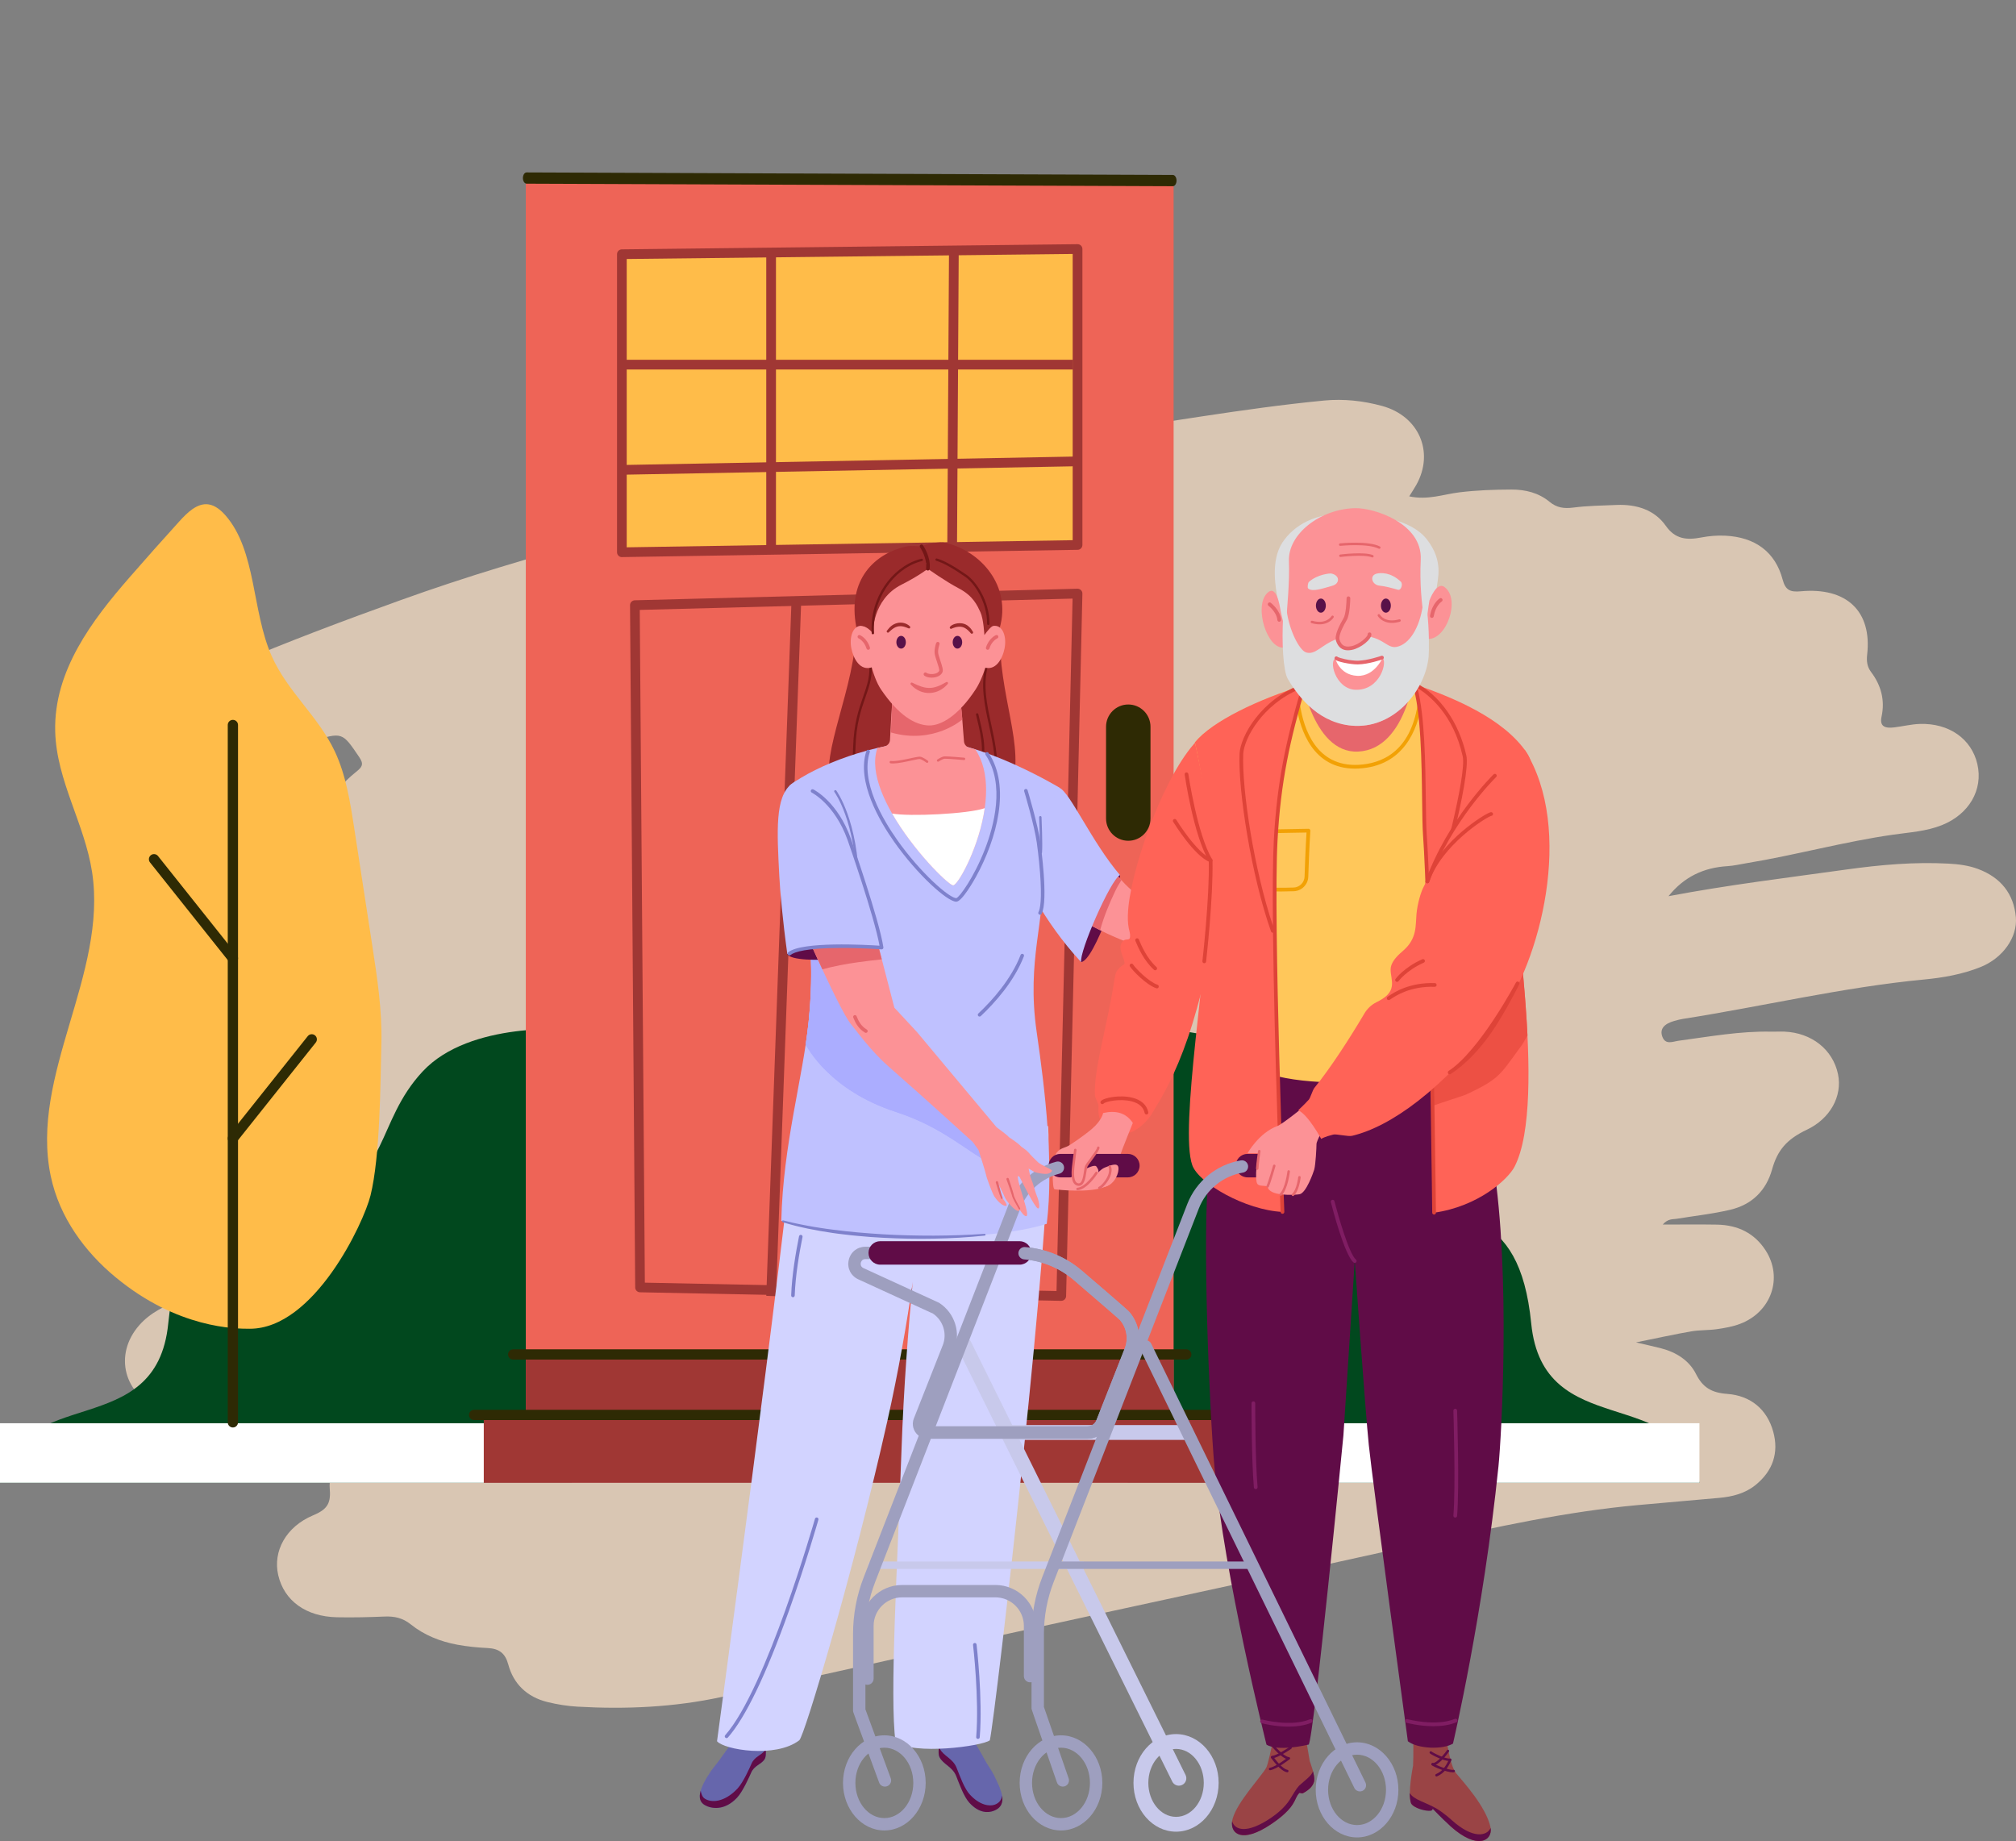 <svg width="242" height="221" viewBox="0 0 242 221" fill="none" xmlns="http://www.w3.org/2000/svg">
<rect x="0" y="0" width="242" height="221" fill="#808080" stroke="none"/>
<path d="M48.132 72.026C41.322 74.478 34.545 77.008 27.902 79.851C26.797 80.326 25.686 80.808 24.823 81.653C23.146 83.294 22.719 86.008 23.803 88.07C24.923 90.196 27.437 91.415 30.139 90.997C32.629 90.612 34.987 89.736 37.377 89.002C41.128 87.853 41.075 87.869 43.123 90.885C43.709 91.753 43.471 92.073 42.748 92.654C39.357 95.388 38.903 97.531 40.809 101.305C41.072 101.821 41.534 102.326 41.122 102.898C40.147 104.243 39.769 105.931 38.381 107.047C35.717 109.186 34.212 112.091 32.968 115.059C32.358 116.515 31.515 117.333 30.042 117.877C27.944 118.65 25.843 119.464 23.868 120.477C19.59 122.675 19.065 127.761 22.719 130.802C23.367 131.34 24.142 131.745 24.611 132.47C26.161 134.875 28.545 135.866 31.403 135.899C32.721 135.913 33.681 136.239 34.486 137.316C35.888 139.194 37.933 139.978 40.353 139.936C41.508 139.916 42.663 139.933 44.231 139.933C41.416 142.274 39.87 144.612 40.966 147.831C41.275 148.738 40.812 149.223 39.934 149.483C39.522 149.606 39.118 149.756 38.711 149.901C33.036 151.941 27.351 153.958 21.691 156.033C19.828 156.717 18.042 157.571 16.716 159.08C13.599 162.628 14.869 167.5 19.389 169.224C21.201 169.916 23.073 170.1 25.006 169.729C29.85 168.802 34.695 167.885 39.545 166.995C41.749 166.59 41.738 166.629 42.554 168.498C42.849 169.176 43.226 169.829 43.633 170.454C44.549 171.863 44.611 171.913 43.084 172.892C40.833 174.335 39.374 176.296 39.59 178.84C39.737 180.598 39.13 181.253 37.562 181.912C34.324 183.273 32.738 186.217 33.398 189.079C34.108 192.156 36.722 194.062 40.456 194.137C42.362 194.176 44.275 194.131 46.179 194.05C47.363 194 48.362 194.232 49.296 194.982C50.914 196.282 52.838 197.052 54.91 197.434C56.097 197.652 57.315 197.772 58.523 197.831C59.928 197.898 60.65 198.456 61.016 199.814C61.635 202.116 63.238 203.703 65.719 204.314C66.886 204.602 68.1 204.797 69.305 204.867C75.131 205.201 80.933 204.939 86.632 203.703C98.125 201.209 109.594 198.612 121.081 196.098C137.807 192.438 154.553 188.861 171.268 185.154C179.628 183.298 187.982 181.46 196.551 180.676C199.828 180.377 203.105 180.098 206.382 179.805C207.964 179.663 209.47 179.275 210.705 178.285C212.833 176.578 213.552 174.365 212.856 171.852C212.125 169.207 210.177 167.533 207.331 167.324C205.427 167.184 204.387 166.531 203.591 164.941C202.781 163.326 201.249 162.333 199.401 161.853C198.564 161.635 197.715 161.454 196.386 161.141C198.941 160.625 200.966 160.173 203.011 159.819C204.027 159.643 205.088 159.699 206.114 159.551C207.051 159.415 208.009 159.247 208.881 158.915C212.635 157.49 214.053 153.391 211.954 150.113C210.628 148.043 208.627 147.05 206.105 147.005C204.033 146.969 201.959 146.997 199.59 146.997C200.238 146.26 200.795 146.383 201.287 146.302C203.42 145.951 205.586 145.719 207.682 145.225C210.337 144.601 212.016 142.888 212.718 140.385C213.363 138.075 214.465 136.764 216.89 135.614C219.675 134.298 221.187 131.597 220.633 128.938C220.014 125.987 217.468 123.967 214.182 123.836C213.664 123.816 213.142 123.853 212.62 123.841C208.869 123.76 205.2 124.436 201.514 124.929C200.798 125.024 199.914 125.479 199.537 124.422C199.221 123.537 199.737 122.901 200.998 122.547C201.331 122.452 201.667 122.366 202.009 122.31C211.669 120.795 221.187 118.513 230.958 117.581C233.278 117.361 235.606 116.951 237.777 116.072C240.418 115.003 242.198 112.515 241.982 110.093C241.732 107.312 240.194 105.336 237.43 104.307C236.298 103.886 235.093 103.732 233.867 103.668C229.777 103.453 225.731 103.808 221.688 104.371C214.583 105.362 207.461 106.221 200.285 107.579C202.15 105.258 204.493 104.145 207.378 103.972C208.153 103.925 208.916 103.738 209.685 103.612C215.579 102.641 221.337 101.037 227.26 100.192C229.229 99.91 231.23 99.799 233.101 99.051C236.354 97.754 238.078 94.813 237.362 91.722C236.663 88.701 233.973 86.79 230.454 86.901C229.423 86.935 228.404 87.194 227.375 87.317C226.373 87.437 225.592 87.278 225.86 86.034C226.285 84.067 225.822 82.284 224.602 80.666C224.119 80.024 224.045 79.355 224.134 78.573C224.723 73.384 221.673 70.466 216.154 70.98C214.884 71.097 214.324 70.84 213.988 69.576C213.11 66.256 210.687 64.471 207.08 64.303C206.137 64.259 205.165 64.337 204.24 64.516C202.495 64.85 201.107 64.744 199.964 63.121C198.617 61.207 196.463 60.515 194.055 60.615C192.323 60.688 190.578 60.707 188.866 60.928C187.746 61.073 186.874 60.956 186.002 60.233C184.711 59.167 183.126 58.757 181.42 58.766C179.339 58.774 177.276 58.844 175.196 59.098C173.289 59.329 171.386 60.066 169.164 59.583C169.523 59 169.797 58.596 170.03 58.174C172.193 54.274 170.34 49.936 165.896 48.728C163.641 48.114 161.313 47.855 158.944 48.081C149.022 49.038 139.239 50.882 129.37 52.19C118.107 53.683 107.074 56.274 96.044 58.816C79.867 62.543 63.724 66.415 48.123 72.031L48.132 72.026Z" fill="#FFE4CA" fill-opacity="0.7"/>
<g clip-path="url(#clip0_789_12752)">
<path d="M135.363 123.599C135.363 123.599 147.579 122.5 153.273 128.622C158.971 134.744 157.191 141.51 165.903 143.746C174.618 145.981 182.38 144.504 183.807 158.866C185.231 173.228 201.581 165.942 204.004 177.997H135.363V123.599Z" fill="#01481E"/>
<path d="M68.641 123.599C68.641 123.599 56.425 122.5 50.731 128.622C45.033 134.744 46.813 141.51 38.101 143.746C29.386 145.981 21.624 144.504 20.197 158.866C18.773 173.228 2.423 165.942 0 177.997H68.641V123.599Z" fill="#01481E"/>
<path d="M140.88 21.812H63.119V169.85H140.88V21.812Z" fill="#EE6457"/>
<path d="M140.88 162.591H63.119V170.742H140.88V162.591Z" fill="#A03734"/>
<path d="M204 170.844H0V177.997H204V170.844Z" fill="white"/>
<path d="M145.929 169.85H58.072V178H145.929V169.85Z" fill="#A03734"/>
<path d="M140.782 22.354L63.217 22.05C62.968 22.05 62.77 21.747 62.77 21.372C62.77 20.997 62.971 20.698 63.219 20.698L140.784 21.001C141.032 21.001 141.231 21.304 141.231 21.679C141.231 22.05 141.03 22.354 140.782 22.354Z" fill="#2E2A04"/>
<path d="M142.399 163.205H61.602C61.262 163.205 60.986 162.929 60.986 162.588C60.986 162.248 61.262 161.972 61.602 161.972H142.399C142.74 161.972 143.015 162.248 143.015 162.588C143.015 162.929 142.74 163.205 142.399 163.205Z" fill="#2E2A04"/>
<path d="M147.082 170.466H56.917C56.576 170.466 56.301 170.19 56.301 169.85C56.301 169.509 56.576 169.234 56.917 169.234H147.082C147.422 169.234 147.698 169.509 147.698 169.85C147.698 170.19 147.422 170.466 147.082 170.466Z" fill="#2E2A04"/>
<path d="M135.437 84.567C133.964 84.567 132.77 85.763 132.77 87.237V98.257C132.77 99.731 133.964 100.926 135.437 100.926C136.91 100.926 138.105 99.731 138.105 98.257V87.237C138.105 85.763 136.91 84.567 135.437 84.567Z" fill="#2E2A04"/>
<path d="M129.349 29.894L74.65 30.514V66.291L129.349 65.418V29.894Z" fill="#FFBC49"/>
<path d="M74.65 66.877C74.499 66.877 74.35 66.818 74.242 66.709C74.13 66.601 74.068 66.449 74.068 66.294V30.514C74.068 30.195 74.325 29.934 74.644 29.931L129.342 29.312C129.503 29.303 129.649 29.371 129.76 29.479C129.872 29.588 129.933 29.739 129.933 29.894V65.418C129.933 65.737 129.677 65.997 129.361 66L74.663 66.874H74.653L74.65 66.877ZM75.232 31.093V65.7L128.764 64.845V30.483L75.232 31.09V31.093Z" fill="#A03734"/>
<path d="M128.804 43.188H74.65V44.355H128.804V43.188Z" fill="#A03734"/>
<path d="M129.31 54.799L74.643 55.82L74.664 56.987L129.332 55.966L129.31 54.799Z" fill="#A03734"/>
<path d="M93.147 30.309H91.981V65.588H93.147V30.309Z" fill="#A03734"/>
<path d="M113.918 30.064L113.713 65.658L114.88 65.665L115.085 30.07L113.918 30.064Z" fill="#A03734"/>
<path d="M127.396 156.154L76.82 155.126C76.505 155.119 76.251 154.862 76.248 154.547L75.629 72.649C75.629 72.33 75.88 72.07 76.195 72.06L129.334 70.67C129.498 70.667 129.646 70.729 129.761 70.84C129.875 70.952 129.937 71.106 129.931 71.267L127.975 155.581C127.969 155.9 127.709 156.151 127.393 156.151L127.396 156.154ZM77.408 153.971L126.824 154.974L128.752 71.856L76.796 73.215L77.408 153.971Z" fill="#A03734"/>
<path d="M95.011 72.121L91.982 155.552L93.148 155.595L96.177 72.163L95.011 72.121Z" fill="#A03734"/>
<path d="M110.731 71.757L109.564 71.766L110.234 155.241L111.401 155.232L110.731 71.757Z" fill="#A03734"/>
<path d="M13.869 153.317C10.251 150.323 7.134 146.189 6.085 141.151C3.56 129.025 12.943 116.957 11.052 104.676C10.158 98.867 6.788 93.724 6.627 87.825C6.426 80.535 11.08 74.438 15.531 69.329C17.502 67.066 19.495 64.823 21.507 62.606C22.491 61.523 23.667 60.364 25.013 60.544C25.815 60.653 26.514 61.231 27.09 61.894C30.791 66.164 30.216 73.339 32.608 78.74C34.508 83.034 38.179 85.945 40.181 90.175C41.527 93.021 42.041 96.288 42.533 99.49C43.248 104.147 43.966 108.804 44.681 113.461C45.278 117.341 45.876 121.252 45.783 125.191C45.668 130.071 45.637 138.816 44.477 143.504C43.666 146.787 37.721 159.504 29.987 159.504C28.303 159.504 21.343 159.504 13.872 153.317H13.869Z" fill="#FFBC49"/>
<path d="M27.956 171.355C27.615 171.355 27.34 171.079 27.34 170.739V87.029C27.34 86.688 27.615 86.413 27.956 86.413C28.296 86.413 28.572 86.688 28.572 87.029V170.739C28.572 171.079 28.296 171.355 27.956 171.355Z" fill="#2E2A04"/>
<path d="M27.956 137.271C27.823 137.271 27.687 137.227 27.572 137.138C27.306 136.927 27.263 136.54 27.473 136.274L36.943 124.38C37.154 124.114 37.541 124.07 37.807 124.281C38.073 124.491 38.116 124.878 37.906 125.145L28.436 137.039C28.315 137.19 28.135 137.271 27.956 137.271Z" fill="#2E2A04"/>
<path d="M27.956 115.651C27.777 115.651 27.597 115.57 27.477 115.418L18.006 103.524C17.796 103.258 17.839 102.871 18.105 102.661C18.371 102.447 18.758 102.493 18.969 102.76L28.439 114.654C28.649 114.92 28.606 115.307 28.34 115.517C28.225 115.607 28.092 115.651 27.956 115.651Z" fill="#2E2A04"/>
</g>
<g clip-path="url(#clip1_789_12752)">
<path d="M118.423 211.62C116.683 208.44 116.307 208.277 116.434 207.321C116.496 206.847 116.573 206.297 116.662 205.683H113.176C113.211 206.991 113.237 207.757 113.237 207.757C113.237 207.757 112.359 210.095 112.78 210.935C113.201 211.775 114.337 212.087 114.775 213.182C115.184 214.203 115.697 215.669 116.361 216.399C117.538 217.695 118.646 217.617 119.282 217.374C121.24 216.627 119.983 214.534 119.304 213.062C119.183 212.799 118.415 211.605 118.423 211.619V211.62Z" fill="#6666AC"/>
<path d="M119.424 216.628C118.788 216.871 117.585 216.699 116.408 215.405C115.743 214.674 115.231 213.209 114.822 212.187C114.384 211.092 113.249 210.781 112.827 209.94C112.779 209.846 112.749 209.731 112.733 209.604C112.646 210.122 112.627 210.628 112.78 210.935C113.201 211.775 114.337 212.087 114.776 213.182C115.184 214.203 115.697 215.669 116.361 216.4C117.539 217.695 118.646 217.617 119.283 217.374C120.251 217.005 120.432 216.306 120.287 215.516C120.262 216.024 119.955 216.426 119.425 216.628H119.424Z" fill="#600C47"/>
<path d="M91.488 207.825C91.565 207.286 91.744 206.558 91.998 205.683H88.87C88.753 206.261 88.641 206.76 88.533 207.17C88.422 207.59 88.485 208.035 88.303 208.429C88.047 208.979 87.39 209.822 86.792 210.676C86.789 210.675 86.786 210.673 86.783 210.672C86.53 211.109 85.497 212.371 85.349 212.589C83.868 214.781 83.583 216.095 84.609 216.686C85.31 217.09 86.93 217.446 88.478 215.792C89.179 215.045 89.969 213.244 90.168 212.791C90.549 211.924 91.329 211.832 91.763 211.213C92.079 210.763 91.908 209.681 91.713 208.861C91.692 208.604 91.619 208.217 91.487 207.825H91.488Z" fill="#6666AC"/>
<path d="M86.613 212.168C86.59 212.22 86.568 212.272 86.547 212.323C86.569 212.272 86.591 212.22 86.613 212.168Z" fill="#600C47"/>
<path d="M91.81 210.123C91.375 210.743 90.596 210.835 90.215 211.701C90.016 212.155 89.226 213.955 88.525 214.703C86.977 216.357 85.363 216.451 84.562 215.883C84.299 215.696 84.17 215.296 84.11 214.948C83.867 215.78 84.024 216.352 84.608 216.687C85.309 217.091 86.928 217.447 88.476 215.793C89.177 215.046 89.967 213.245 90.167 212.792C90.547 211.925 91.327 211.833 91.761 211.214C91.949 210.946 91.964 210.454 91.906 209.927C91.881 210.002 91.849 210.068 91.809 210.124L91.81 210.123Z" fill="#600C47"/>
<path d="M95.362 135.179C95.326 135.418 95.3 135.641 95.284 135.843C94.275 148.505 86.072 209.019 86.072 209.019C86.928 210.043 93.097 211.085 95.945 208.906C96.562 208.434 102.457 188.686 106.503 170.645C107.841 164.682 108.886 158.711 109.564 153.883C109.048 159.292 108.479 166.504 108.211 174.2C107.727 188.139 106.773 203.71 107.499 209.096C109.682 210.707 117.895 209.622 118.818 208.907C119.486 206.039 126.551 144.839 125.815 135.18H95.362V135.179Z" fill="#D2D3FF"/>
<path d="M87.055 208.291C91.995 202.706 97.772 182.516 97.829 182.313C97.861 182.2 97.98 182.134 98.093 182.166C98.206 182.198 98.272 182.316 98.24 182.43C98.226 182.481 96.767 187.597 94.712 193.341C91.948 201.07 89.48 206.195 87.375 208.573C87.187 208.785 86.868 208.503 87.055 208.291Z" fill="#7E81CC"/>
<path d="M95.187 155.719C95.187 155.719 95.182 155.719 95.179 155.719C95.061 155.715 94.969 155.616 94.973 155.499C95.056 153.069 95.533 150.298 95.917 148.403C95.941 148.287 96.053 148.212 96.168 148.236C96.284 148.259 96.359 148.373 96.335 148.487C95.953 150.368 95.481 153.113 95.398 155.514C95.395 155.629 95.3 155.72 95.185 155.72L95.187 155.719Z" fill="#7E81CC"/>
<path d="M117.183 208.509C117.557 203.94 116.813 197.528 116.805 197.464C116.772 197.185 117.195 197.132 117.228 197.414C117.236 197.479 117.986 203.932 117.608 208.544C117.585 208.824 117.16 208.79 117.182 208.509H117.183Z" fill="#7E81CC"/>
<path d="M120.005 75.383C121.429 70.36 117.774 66.143 113.473 65.153C112.837 65.006 111.415 65.243 110.617 65.575C109.961 65.575 109.309 65.472 108.672 65.622C105.044 66.478 101.699 69.508 102.784 75.237C102.731 82.514 98.388 90.403 99.742 94.526C101.095 98.648 119.919 99.158 121.381 94.739C123.137 89.432 119.831 83.793 120.005 75.383Z" fill="#9A2A2B"/>
<path d="M101.614 93.11C101.555 93.059 101.548 92.969 101.598 92.91C102.339 92.044 102.377 90.808 102.413 89.615C102.58 84.147 104.756 82.706 104.299 79.383C104.288 79.305 104.342 79.234 104.42 79.223C104.497 79.212 104.57 79.267 104.581 79.344C105.056 82.792 102.865 84.151 102.698 89.623C102.66 90.866 102.62 92.152 101.815 93.094C101.764 93.154 101.674 93.161 101.614 93.11Z" fill="#731717"/>
<path d="M119.124 94.144C120.403 89.565 117.007 84.522 118.322 79.854C118.373 79.673 118.647 79.75 118.596 79.931C117.307 84.507 120.703 89.55 119.398 94.22C119.347 94.401 119.073 94.325 119.124 94.143V94.144Z" fill="#731717"/>
<path d="M117.502 92.103C118.323 90.05 117.58 87.621 117.162 85.791C117.121 85.608 117.399 85.545 117.44 85.729C117.861 87.581 118.627 90.055 117.765 92.21C117.695 92.384 117.431 92.28 117.501 92.104L117.502 92.103Z" fill="#731717"/>
<path d="M134.444 105.044C134.195 104.877 132.771 104.712 131.489 108.502C130.208 112.292 129.508 115.527 129.781 115.491C131.435 115.276 134.693 105.209 134.444 105.044Z" fill="#600C47"/>
<path d="M127.16 94.565C128.893 95.307 132.591 105.897 137.859 108.172C141.075 109.56 149.857 108.029 149.857 108.029L151.352 110.09C151.352 110.09 142.24 115.35 137.898 113.999C127.908 110.892 122.768 105.044 122.768 105.044C122.768 105.044 124.62 97.991 127.16 94.565Z" fill="#FC9296"/>
<path d="M132.117 111.459C132.545 109.939 133.169 108.459 133.839 107.032C134.065 106.549 134.327 106.092 134.611 105.651C131.058 101.709 128.511 95.144 127.16 94.565C124.621 97.992 122.768 105.044 122.768 105.044C122.768 105.044 125.911 108.62 132.06 111.665C132.079 111.597 132.097 111.528 132.116 111.459H132.117Z" fill="#E6666C"/>
<path d="M129.782 115.492C129.509 114.319 133.306 105.613 134.445 105.045C131.044 101.076 128.473 95.128 127.16 94.566C124.621 97.993 122.768 105.045 122.768 105.045C122.768 105.045 125.085 110.447 129.782 115.492Z" fill="#BFC1FF"/>
<path d="M118.117 76.694C118.12 76.686 118.123 76.677 118.126 76.671C118.126 76.663 118.126 76.655 118.126 76.648C118.121 76.665 118.118 76.681 118.118 76.694H118.117Z" fill="#600C47"/>
<path d="M125.033 104.997C125.602 110.253 123.17 115.118 124.442 123.879C125.471 130.957 126.507 139.871 125.653 146.906C118.82 149.109 102.376 149.109 93.785 146.549C94.008 137.311 96.382 129.424 97.072 122.61C97.984 113.599 96.628 108.93 96.026 105.132C95.298 101.773 94.025 97.688 94.789 94.285C98.064 91.81 104.893 89.194 111.208 88.96C117.523 88.726 127.205 94.565 127.205 94.565C127.205 94.565 125.321 97.81 124.715 100.775C124.447 102.084 124.918 104.31 125.033 104.997Z" fill="#BFC1FF"/>
<path d="M94.026 146.5L94.764 146.678C95.009 146.738 95.253 146.804 95.501 146.85C95.997 146.951 96.49 147.063 96.989 147.146C97.487 147.236 97.984 147.329 98.485 147.399L99.236 147.512C99.486 147.549 99.737 147.577 99.989 147.61C101.995 147.881 104.015 148.042 106.037 148.167C108.059 148.288 110.086 148.328 112.113 148.328C114.141 148.32 116.167 148.25 118.19 148.11C118.249 148.106 118.3 148.15 118.304 148.208C118.308 148.266 118.266 148.316 118.209 148.322C116.186 148.538 114.152 148.651 112.117 148.69C110.082 148.735 108.047 148.686 106.014 148.584C104.998 148.533 103.982 148.46 102.969 148.359C102.461 148.316 101.956 148.257 101.45 148.197C101.197 148.168 100.944 148.142 100.691 148.108L99.935 148.003C97.92 147.706 95.912 147.321 93.962 146.72C93.901 146.701 93.867 146.637 93.886 146.577C93.904 146.519 93.964 146.485 94.023 146.499H94.026V146.5Z" fill="#7E81CC"/>
<path d="M97.072 122.61C96.98 123.521 96.855 124.452 96.713 125.402C96.979 125.806 99.587 130.881 107.526 133.473C113.377 135.384 115.86 138.161 119.948 140.277C118.217 138.183 116.62 135.975 114.982 133.81C109.998 127.573 105.364 123.455 102.526 113.744C101.677 110.842 101.008 107.184 100.474 104.679C98.821 104.777 97.393 104.701 95.91 104.609C97.458 111.44 97.662 116.784 97.072 122.61Z" fill="#ABADFF"/>
<path d="M97.072 122.61C96.98 123.521 96.855 124.452 96.713 125.402C96.979 125.806 99.587 130.881 107.526 133.473C113.377 135.384 115.86 138.161 119.948 140.277C118.217 138.183 116.62 135.975 114.982 133.81C109.998 127.573 105.364 123.455 102.526 113.744C101.677 110.842 101.008 107.184 100.474 104.679C98.821 104.777 97.393 104.701 95.91 104.609C97.458 111.44 97.662 116.784 97.072 122.61Z" fill="#ABADFF"/>
<path d="M117.587 122.03C117.53 122.03 117.473 122.007 117.431 121.963C117.35 121.878 117.354 121.743 117.44 121.662C119.128 120.07 121.379 117.558 122.512 114.632C122.555 114.522 122.678 114.468 122.789 114.511C122.898 114.553 122.953 114.677 122.91 114.786C121.748 117.786 119.452 120.35 117.732 121.971C117.691 122.01 117.639 122.029 117.586 122.029L117.587 122.03Z" fill="#7E81CC"/>
<path d="M114.415 106.276C115.281 106.308 120.842 95.543 117.077 89.95C116.899 89.894 116.617 89.82 116.347 89.749C116.002 89.659 115.751 89.363 115.718 89.008C115.585 87.578 115.415 84.266 115.226 84.219C113.749 83.855 108.52 83.627 107.182 83.864C107.081 83.882 106.906 87.342 106.835 88.817C106.817 89.202 106.54 89.525 106.162 89.603C105.881 89.662 105.567 89.729 105.351 89.78C105.328 89.809 105.308 89.841 105.295 89.881C103.35 95.804 113.531 106.242 114.415 106.275V106.276Z" fill="#FC9296"/>
<path d="M107.088 97.657C109.605 102.047 113.641 106.038 114.363 106.265C114.382 106.27 114.401 106.275 114.415 106.275C114.431 106.275 114.449 106.271 114.469 106.264C114.477 106.261 114.484 106.257 114.492 106.254C114.501 106.25 114.511 106.244 114.521 106.239C115.246 105.809 117.569 101.488 118.207 97.013C116.228 97.71 109.083 98.045 107.088 97.656V97.657Z" fill="white"/>
<path d="M115.515 86.368C115.462 85.7 115.407 85.08 115.349 84.68L111.218 83.819C109.537 83.744 107.861 83.745 107.183 83.864C107.171 83.866 107.16 83.913 107.149 83.996L107.08 84.879C107.032 85.727 106.983 86.951 106.936 87.923C112.083 89.408 115.516 86.368 115.516 86.368H115.515Z" fill="#E6666C"/>
<path d="M124.941 102.485C124.941 102.485 124.932 102.485 124.927 102.485C124.849 102.477 124.791 102.407 124.799 102.33C124.888 101.443 124.739 98.139 124.738 98.107C124.734 98.028 124.795 97.961 124.874 97.958C124.952 97.955 125.02 98.015 125.023 98.094C125.029 98.23 125.173 101.45 125.082 102.358C125.075 102.431 125.014 102.486 124.941 102.486V102.485Z" fill="#7E81CC"/>
<path d="M124.846 109.807C124.813 109.807 124.779 109.799 124.748 109.783C124.644 109.729 124.603 109.6 124.657 109.496C124.874 109.075 125.083 107.917 124.848 104.796C124.706 102.906 124.461 101.186 124.459 101.169C124.169 99.075 122.956 95.021 122.943 94.981C122.909 94.868 122.973 94.749 123.086 94.715C123.2 94.68 123.319 94.745 123.352 94.858C123.402 95.025 124.588 98.984 124.883 101.109C124.924 101.393 125.866 108.085 125.038 109.691C125 109.765 124.925 109.807 124.847 109.807H124.846Z" fill="#7E81CC"/>
<path d="M104.006 76.177C104.026 78.038 104.712 81.23 105.766 82.779C107.859 85.854 109.805 87.029 111.48 87.084C113.032 87.133 115.12 85.808 117.117 82.753C118.269 80.993 119.097 77.602 119.097 75.604C119.097 70.353 115.362 67.568 111.552 67.568C107.742 67.568 103.951 70.928 104.007 76.177H104.006Z" fill="#FC9296"/>
<path d="M93.633 197.623C93.632 197.618 93.631 197.614 93.63 197.608C93.628 197.598 93.63 197.587 93.634 197.576C93.635 197.592 93.636 197.605 93.638 197.616C93.636 197.618 93.635 197.621 93.633 197.623Z" fill="#FFC75A"/>
<path d="M102.195 77.823C102.445 79.094 103.263 80.595 104.686 80.097C105.633 79.766 105.185 78.763 105.185 77.468C105.185 76.172 104.372 75.122 103.37 75.122C102.368 75.122 101.934 76.496 102.196 77.823H102.195Z" fill="#FC9296"/>
<path d="M104.223 78.001C104.132 78.001 104.047 77.942 104.019 77.851C103.731 76.925 103.078 76.636 103.071 76.633C102.962 76.587 102.913 76.461 102.958 76.354C103.005 76.245 103.131 76.195 103.239 76.241C103.273 76.256 104.08 76.612 104.426 77.725C104.461 77.837 104.398 77.956 104.286 77.991C104.265 77.998 104.243 78.001 104.222 78.001H104.223Z" fill="#E6666C"/>
<path d="M120.59 77.823C120.34 79.094 119.522 80.595 118.099 80.097C117.152 79.766 117.6 78.763 117.6 77.468C117.6 76.172 118.413 75.122 119.415 75.122C120.417 75.122 120.851 76.496 120.589 77.823H120.59Z" fill="#FC9296"/>
<path d="M118.562 78.001C118.541 78.001 118.52 77.998 118.498 77.991C118.385 77.956 118.322 77.837 118.357 77.725C118.703 76.612 119.511 76.256 119.545 76.241C119.653 76.195 119.779 76.245 119.825 76.354C119.871 76.461 119.822 76.587 119.713 76.633C119.683 76.646 119.048 76.938 118.764 77.851C118.735 77.942 118.651 78.001 118.561 78.001H118.562Z" fill="#E6666C"/>
<path d="M111.378 68.276C111.378 68.276 110.279 69.142 108.214 70.183C104.691 71.96 104.782 75.999 104.782 75.999C104.331 75.5 103.865 75.155 103.37 75.123C103.37 75.123 103.053 69.189 105.826 67.897C109.214 66.319 111.046 67.14 111.046 67.14L111.378 68.277V68.276Z" fill="#9A2A2B"/>
<path d="M111.045 67.139L111.377 68.276C111.377 68.276 113.417 69.744 115.126 70.645C116.834 71.545 117.309 72.682 117.689 73.488C118.069 74.295 118.163 76.236 118.163 76.236C118.575 75.665 118.996 75.133 119.492 74.981C119.492 74.981 120.179 69.217 116.693 67.518C112.611 65.528 111.045 67.139 111.045 67.139Z" fill="#9A2A2B"/>
<path d="M108.738 77.094C108.738 77.516 108.483 77.858 108.169 77.858C107.855 77.858 107.6 77.516 107.6 77.094C107.6 76.672 107.855 76.331 108.169 76.331C108.483 76.331 108.738 76.672 108.738 77.094Z" fill="#581149"/>
<path d="M115.5 77.094C115.5 77.516 115.245 77.858 114.931 77.858C114.617 77.858 114.361 77.516 114.361 77.094C114.361 76.672 114.617 76.331 114.931 76.331C115.245 76.331 115.5 76.672 115.5 77.094Z" fill="#581149"/>
<path d="M111.829 81.344C111.476 81.344 111.144 81.257 110.95 81.097C110.858 81.023 110.845 80.888 110.92 80.798C110.994 80.706 111.129 80.693 111.22 80.768C111.376 80.896 111.811 80.97 112.209 80.875C112.365 80.839 112.642 80.743 112.742 80.518C112.787 80.386 112.592 79.797 112.475 79.445C112.343 79.049 112.22 78.674 112.189 78.398C112.151 78.063 112.253 77.555 112.371 77.201C112.408 77.089 112.53 77.029 112.642 77.066C112.753 77.103 112.814 77.225 112.776 77.336C112.656 77.698 112.587 78.124 112.613 78.351C112.639 78.582 112.762 78.953 112.881 79.311C113.11 80.003 113.245 80.439 113.133 80.691C113.004 80.982 112.711 81.195 112.309 81.291C112.152 81.327 111.989 81.345 111.83 81.345L111.829 81.344Z" fill="#E6666C"/>
<path d="M116.305 75.227C116.56 75.461 116.62 75.565 116.79 75.839C116.89 75.998 116.668 76.162 116.544 76.024C116.445 75.915 116.02 75.372 115.493 75.26C114.894 75.123 114.209 75.477 114.223 75.472C114.146 75.507 114.053 75.474 114.017 75.396C113.86 75.057 115.403 74.359 116.306 75.228L116.305 75.227Z" fill="#9A2A2B"/>
<path d="M108.426 75.205C107.683 75.05 107.221 75.385 106.691 75.901C106.561 76.028 106.359 75.85 106.469 75.706C106.816 75.246 107.151 74.929 107.711 74.788C108.223 74.661 108.818 74.79 109.223 75.185C109.342 75.3 109.209 75.494 109.058 75.427C109.058 75.427 108.645 75.251 108.425 75.206L108.426 75.205Z" fill="#9A2A2B"/>
<path d="M113.578 81.888L113.588 81.882C113.726 81.801 113.873 81.975 113.769 82.098C112.608 83.47 110.635 83.607 109.335 82.174C109.228 82.056 109.365 81.878 109.506 81.95C111.157 82.776 111.968 82.825 113.577 81.888H113.578Z" fill="#E6666C"/>
<path d="M102.984 106.462C102.906 106.462 102.843 106.4 102.842 106.322C102.748 98.591 100.187 95.107 100.161 95.073C100.114 95.01 100.126 94.921 100.189 94.874C100.252 94.827 100.342 94.839 100.389 94.902C100.415 94.937 103.031 98.495 103.126 106.319C103.126 106.398 103.064 106.462 102.985 106.463H102.983L102.984 106.462Z" fill="#7E81CC"/>
<path d="M111.166 68.249C111.327 66.975 110.453 65.71 110.444 65.697C110.282 65.466 110.631 65.221 110.794 65.452C110.834 65.509 111.773 66.863 111.591 68.302C111.555 68.582 111.131 68.528 111.167 68.249H111.166Z" fill="#731717"/>
<path d="M104.781 76.141C104.706 76.141 104.643 76.084 104.639 76.008C104.372 71.737 107.096 68.113 110.3 67.155C110.408 67.123 110.513 67.094 110.615 67.071C110.692 67.053 110.769 67.101 110.785 67.177C110.803 67.254 110.756 67.331 110.679 67.348C110.582 67.37 110.482 67.397 110.381 67.427C107.301 68.348 104.663 71.85 104.922 75.99C104.927 76.069 104.868 76.136 104.789 76.141C104.786 76.141 104.783 76.141 104.78 76.141L104.781 76.141Z" fill="#731717"/>
<path d="M118.635 75.028C118.557 75.028 118.493 74.964 118.494 74.885C118.501 72.234 116.949 69.978 115.845 69.222C114.264 68.14 113.198 67.553 112.387 67.317C112.206 67.264 112.287 66.991 112.467 67.044C113.319 67.293 114.378 67.873 116.007 68.988C117.163 69.779 118.787 72.131 118.779 74.886C118.779 75.023 118.622 75.034 118.636 75.028H118.635Z" fill="#731717"/>
<path d="M114.788 108.242C114.788 108.242 114.783 108.242 114.781 108.242C113.688 108.215 110.129 105.011 107.35 101.074C105.581 98.57 102.794 93.82 104.001 90.147C104.038 90.035 104.158 89.975 104.27 90.011C104.382 90.048 104.443 90.168 104.407 90.279C103.258 93.775 105.976 98.388 107.699 100.828C110.492 104.783 113.927 107.792 114.792 107.815C115.161 107.723 116.911 105.338 118.233 101.93C119.283 99.222 120.689 94.15 118.31 90.616C118.245 90.519 118.27 90.386 118.368 90.32C118.466 90.255 118.599 90.281 118.664 90.378C121.373 94.401 119.66 100.699 117.156 105.252C116.987 105.558 115.491 108.241 114.788 108.241V108.242Z" fill="#7E81CC"/>
<path d="M112.526 91.174C112.782 91.006 113.139 90.805 113.385 90.794C113.782 90.776 115.657 90.948 115.736 90.954C115.925 90.971 115.898 91.256 115.71 91.237C115.691 91.235 113.775 91.061 113.399 91.078C113.26 91.084 112.992 91.209 112.682 91.412C112.525 91.514 112.369 91.276 112.527 91.174H112.526Z" fill="#E6666C"/>
<path d="M106.904 91.626C106.72 91.592 106.771 91.312 106.957 91.347C107.676 91.483 110.073 90.789 110.434 90.83C110.784 90.869 111.317 91.275 111.377 91.321C111.526 91.435 111.352 91.66 111.203 91.546C111.058 91.434 110.631 91.139 110.402 91.113C110.098 91.083 107.696 91.778 106.903 91.626H106.904Z" fill="#E6666C"/>
<path d="M169.625 211.954C169.625 211.954 168.944 215.344 169.385 216.466C169.737 217.168 171.811 217.52 171.986 217.133C173.322 217.975 173.702 218.847 174.155 219.252C177.436 222.189 179.258 220.874 178.913 219.311C178.374 216.864 175.641 213.894 174.831 212.906C174.107 212.025 173.85 209.867 173.569 208.602C173.396 207.828 169.607 206.937 169.63 207.83C169.701 210.568 169.624 211.954 169.624 211.954H169.625Z" fill="#9A4445"/>
<path d="M174.277 218.498C174.095 218.335 173.262 217.583 172.418 217.088C171.175 216.358 169.687 216.049 169.223 215.233C169.223 215.697 169.305 216.266 169.384 216.466C169.67 217.037 171.156 217.46 171.774 217.36C171.917 217.337 171.953 217.206 171.986 217.133C173.032 218.219 173.702 218.847 174.154 219.252C177.35 222.112 179.16 220.94 178.935 219.433C178.461 220.422 176.803 220.759 174.276 218.498H174.277Z" fill="#600C47"/>
<path d="M174.001 211.397C173.272 211.397 171.91 210.685 171.658 210.488C171.594 210.437 171.583 210.343 171.634 210.28C171.684 210.215 171.778 210.204 171.842 210.255C172.089 210.449 173.508 211.161 174.074 211.096C174.156 211.086 174.23 211.145 174.239 211.227C174.249 211.308 174.19 211.382 174.108 211.392C174.074 211.396 174.038 211.398 174 211.398L174.001 211.397Z" fill="#600C47"/>
<path d="M172.013 211.932C171.993 211.932 171.974 211.931 171.954 211.929C171.872 211.919 171.814 211.846 171.823 211.764C171.832 211.683 171.907 211.624 171.988 211.634C172.476 211.691 173.556 210.333 173.679 210.117C173.719 210.047 173.807 210.018 173.879 210.057C173.95 210.095 173.98 210.18 173.943 210.252C173.934 210.27 172.778 211.931 172.012 211.931L172.013 211.932Z" fill="#600C47"/>
<path d="M174.401 212.752C173.664 212.752 172.119 212.117 171.873 211.892C171.812 211.836 171.808 211.742 171.864 211.682C171.919 211.621 172.013 211.617 172.074 211.673C172.283 211.864 173.909 212.519 174.483 212.451C174.565 212.441 174.639 212.5 174.648 212.582C174.658 212.663 174.599 212.737 174.517 212.747C174.481 212.751 174.442 212.753 174.4 212.753L174.401 212.752Z" fill="#600C47"/>
<path d="M172.437 213.248C172.38 213.248 172.325 213.214 172.301 213.157C172.269 213.081 172.304 212.995 172.38 212.962C173.223 212.603 173.582 211.908 173.819 211.448C173.85 211.389 173.878 211.333 173.905 211.283C173.944 211.212 174.035 211.185 174.107 211.224C174.178 211.262 174.205 211.353 174.166 211.425C174.141 211.472 174.113 211.526 174.084 211.583C173.842 212.051 173.439 212.833 172.496 213.235C172.477 213.243 172.457 213.247 172.438 213.247L172.437 213.248Z" fill="#600C47"/>
<path d="M157.224 211.416C157.224 211.416 157.914 213.167 157.738 213.863C157.604 214.389 157.196 214.825 156.427 215.245C156.245 215.344 156.233 215.21 155.966 215.226C155.56 215.69 155.585 215.938 155.187 216.576C154.541 217.612 153.212 218.552 152.59 218.97C148.84 221.498 147.504 219.93 147.973 218.291C148.549 216.276 151.357 213.315 151.991 212.206C152.181 211.876 152.59 210.076 152.826 208.766C153.851 208.576 156.538 207.443 156.763 208.719C156.904 209.514 157.224 211.415 157.224 211.415V211.416Z" fill="#9A4445"/>
<path d="M157.71 213.066C157.707 213.085 157.613 212.599 157.609 212.616C157.476 213.143 156.643 213.711 155.937 214.361C155.531 214.825 155.257 215.336 154.859 215.974C154.213 217.011 153.173 217.809 152.553 218.228C149.657 220.18 148.201 219.689 147.904 218.611C147.689 220.118 149.085 221.334 152.591 218.971C153.212 218.553 154.541 217.613 155.187 216.577C155.585 215.939 155.56 215.691 155.966 215.227C156.233 215.211 156.245 215.345 156.428 215.246C157.195 214.825 157.603 214.39 157.738 213.864C157.789 213.664 157.768 213.375 157.712 213.067L157.71 213.066Z" fill="#600C47"/>
<path d="M152.711 211.089C152.641 211.089 152.578 211.039 152.565 210.968C152.55 210.887 152.603 210.809 152.684 210.794C153.436 210.653 154.817 209.69 154.83 209.681C154.897 209.635 154.99 209.651 155.038 209.717C155.085 209.784 155.069 209.877 155.002 209.924C154.943 209.965 153.554 210.934 152.739 211.086C152.73 211.088 152.721 211.089 152.711 211.089Z" fill="#600C47"/>
<path d="M154.693 211.225C154.684 211.225 154.675 211.225 154.665 211.222C153.827 211.065 152.763 209.752 152.718 209.696C152.667 209.633 152.678 209.539 152.741 209.487C152.805 209.437 152.899 209.446 152.951 209.51C152.961 209.523 153.991 210.792 154.721 210.929C154.801 210.944 154.854 211.021 154.839 211.102C154.826 211.174 154.763 211.224 154.694 211.224L154.693 211.225Z" fill="#600C47"/>
<path d="M154.52 212.746C154.511 212.746 154.502 212.746 154.492 212.743C153.648 212.584 152.631 211.086 152.588 211.022C152.542 210.955 152.56 210.862 152.629 210.816C152.697 210.771 152.789 210.788 152.835 210.857C153.108 211.262 153.948 212.34 154.548 212.452C154.629 212.467 154.682 212.545 154.667 212.625C154.654 212.697 154.591 212.747 154.521 212.747L154.52 212.746Z" fill="#600C47"/>
<path d="M152.463 212.499C152.393 212.499 152.33 212.449 152.317 212.377C152.302 212.297 152.355 212.219 152.436 212.204C153.183 212.064 154.587 210.971 154.601 210.959C154.666 210.908 154.759 210.92 154.81 210.984C154.861 211.048 154.85 211.142 154.785 211.192C154.725 211.238 153.31 212.342 152.49 212.495C152.482 212.497 152.473 212.498 152.463 212.498V212.499Z" fill="#600C47"/>
<path d="M144.858 87.88C140.77 90.701 136.596 101.698 135.606 107.734C135.503 108.359 135.234 110.183 135.495 111.416C135.568 111.761 135.684 112.088 135.654 112.435C135.595 113.139 134.999 112.343 134.564 113.355C134.23 114.134 135.298 115.543 134.898 115.785C133.672 116.527 133.912 117.335 133.793 117.448C133.041 122.685 131.301 128.196 131.424 131.432C131.438 131.813 131.905 132.51 131.87 132.818C131.771 133.709 132.028 134.336 132.068 134.401C132.718 135.088 135.24 136.083 135.24 136.083C135.24 136.083 136.702 135.86 138.065 134.006C138.308 133.674 138.49 133.298 138.759 132.868C139.996 130.888 141.693 127.62 143.159 122.824C144.408 118.739 146.79 109.515 146.837 103.43C146.843 102.679 147.319 92.305 144.858 87.881V87.88Z" fill="#FF6357"/>
<path d="M132.419 133.609C132.419 133.609 132.27 134.498 131.056 135.527C129.946 136.467 128.5 137.4 128.276 137.533C127.807 137.814 127.058 137.814 126.682 138.656C126.307 139.498 126.268 142.715 126.596 142.762C126.924 142.808 130.808 143.256 132.715 142.44C132.947 142.341 133.972 142.061 134.03 140.084C134.037 139.833 134.437 138.726 134.78 137.816C135.04 137.126 135.986 134.796 135.986 134.796C135.128 133.524 133.882 133.28 132.418 133.608L132.419 133.609Z" fill="#FC9296"/>
<path d="M149.59 122.309C149.65 121.647 145.761 134.572 145.089 140.798C144.311 148.014 145.135 168.772 145.792 176.233C146.917 189.013 152.027 209.422 152.027 209.422C152.027 209.422 153.105 210.311 157.09 209.422C157.724 208.649 161.263 172.302 161.263 172.302L162.623 151.378C162.623 151.378 163.889 169.4 164.312 173.472C164.783 178.022 169 209.023 169 209.023C170.196 209.936 173.149 210.053 174.415 209.304C174.415 209.304 178.049 193.834 179.878 176C180.235 172.52 181.347 152.967 179.268 139.722C178.284 133.45 173.924 121.045 173.924 121.045L149.592 122.309H149.59Z" fill="#600C47"/>
<path d="M163.279 80.977C158.769 80.777 146.535 85.319 143.439 89.11C144.073 91.918 146.546 104.386 146.635 108.266C146.916 120.484 146.963 124.228 148.839 126.85C152.397 131.823 174.025 130.168 176.03 126.288C180.146 118.327 178.158 104.838 178.91 103.085C179.662 101.333 183.803 90.731 183.026 90.007C177.26 84.625 168.919 81.228 163.278 80.977H163.279Z" fill="#FFC75A"/>
<path d="M156.018 80.468C156.018 80.468 157.4 90.499 163.042 90.22C169.038 89.923 169.931 80.03 169.931 80.03L156.018 80.468Z" fill="#E6666C"/>
<path d="M162.649 92.265C157.573 92.265 156.073 87.609 155.632 84.78C155.613 84.659 155.695 84.545 155.818 84.526C155.939 84.507 156.053 84.59 156.072 84.712C156.503 87.471 157.986 92.061 163.054 91.81C165.792 91.674 169.25 90.314 170.172 84.609C170.191 84.487 170.305 84.405 170.427 84.425C170.548 84.445 170.631 84.558 170.611 84.68C170.174 87.39 168.612 91.98 163.076 92.254C162.931 92.261 162.789 92.265 162.649 92.265Z" fill="#F2A105"/>
<path d="M153.804 107.016C151.558 107.016 151.238 106.743 151.138 106.476C150.733 105.395 150.967 102.922 151.173 100.74C151.204 100.416 151.234 100.098 151.261 99.791C151.271 99.678 151.365 99.59 151.48 99.588L157.066 99.487C157.129 99.481 157.188 99.51 157.232 99.555C157.275 99.6 157.298 99.661 157.294 99.722C157.155 101.956 157.097 103.702 157.046 105.242C157.015 106.183 156.254 106.947 155.312 106.983C154.731 107.005 154.233 107.015 153.804 107.015V107.016ZM151.688 100.031C151.666 100.276 151.642 100.528 151.617 100.783C151.415 102.917 151.186 105.335 151.556 106.32C151.598 106.371 151.997 106.663 155.295 106.539C156.004 106.512 156.577 105.937 156.601 105.228C156.65 103.741 156.705 102.062 156.833 99.936L151.687 100.03L151.688 100.031Z" fill="#F2A105"/>
<path d="M128.956 141.223C128.907 141.223 128.86 141.199 128.831 141.155C128.786 141.086 128.805 140.995 128.874 140.95C129.417 140.595 131.229 139.472 131.701 139.907C131.846 140.042 131.902 140.204 131.903 140.367C132.244 140.073 132.703 139.801 133.118 139.957C133.428 139.734 133.802 139.519 134.087 139.634C134.251 139.699 134.355 139.858 134.396 140.103C134.41 140.184 134.355 140.261 134.273 140.275C134.191 140.288 134.116 140.233 134.102 140.152C134.086 140.059 134.051 139.939 133.974 139.908C133.886 139.874 133.685 139.903 133.222 140.247C133.175 140.282 133.114 140.286 133.063 140.259C132.608 140.013 131.911 140.723 131.645 141.06C131.635 141.074 131.624 141.088 131.614 141.1C131.563 141.163 131.47 141.174 131.406 141.124C131.343 141.074 131.331 140.983 131.38 140.918C131.382 140.915 131.386 140.91 131.392 140.902C131.45 140.823 131.765 140.375 131.496 140.126C131.294 139.94 130.059 140.531 129.033 141.2C129.008 141.216 128.981 141.223 128.953 141.223L128.956 141.223Z" fill="#E6666C"/>
<path d="M183.309 90.418C180.516 86.187 174.215 83.641 169.781 82.131C171.193 86.436 170.8 96.857 171.045 100.239C171.753 110.045 172.147 145.574 172.147 145.574C177.445 144.825 181.016 141.578 181.805 140.051C185.922 132.089 181.054 105.947 181.805 104.195C182.557 102.442 185.475 93.698 183.309 90.418Z" fill="#FF6357"/>
<path d="M182.47 125.71C182.812 125.267 183.095 124.789 183.359 124.299C183.136 119.697 182.649 115.012 182.264 111.314C180.618 115.157 178.405 118.708 175.52 121.807C174.414 122.996 173.177 124.136 171.834 125.106C171.885 127.759 171.93 130.354 171.969 132.756C173.157 132.31 174.825 131.813 175.918 131.42C180.545 129.288 180.081 128.813 183.37 124.55C183.37 124.549 183.37 124.548 183.37 124.547L182.47 125.71Z" fill="#ED5044"/>
<path d="M172.146 145.796C172.025 145.796 171.925 145.698 171.923 145.576C171.92 145.307 171.692 125.113 171.278 111.074C171.245 111.076 171.21 111.07 171.177 111.056C171.063 111.007 171.012 110.877 171.06 110.763C171.108 110.653 171.173 110.476 171.253 110.24C171.125 106.05 170.981 102.478 170.82 100.254C170.751 99.307 170.733 97.806 170.711 96.069C170.655 91.513 170.576 85.275 169.568 82.2C169.54 82.114 169.566 82.019 169.635 81.961C169.703 81.902 169.8 81.891 169.881 81.932C172.839 83.441 175.133 86.715 176.018 90.691C176.591 93.267 172.843 106.899 171.702 110.304C172.129 124.373 172.366 145.297 172.369 145.571C172.37 145.694 172.271 145.795 172.148 145.796H172.145H172.146ZM170.149 82.592C171.029 85.868 171.103 91.724 171.158 96.063C171.18 97.793 171.198 99.288 171.266 100.222C171.41 102.223 171.542 105.316 171.66 108.963C173.062 104.366 176.074 92.994 175.582 90.787C174.463 85.757 171.549 83.44 170.149 82.592Z" fill="#DE4338"/>
<path d="M156.537 82.259C151.022 83.948 145.502 86.581 143.438 89.11C144.072 91.918 145.646 100.773 145.46 104.65C144.914 116.071 141.571 135.51 143.118 139.863C143.892 142.041 149.473 145.257 153.948 145.48C153.948 145.48 152.598 110.735 153.13 100.906C153.505 93.978 154.542 89.106 156.537 82.259Z" fill="#FF6357"/>
<path d="M153.948 145.703C153.828 145.703 153.73 145.609 153.726 145.488C153.716 145.228 152.966 125.788 152.812 111.962C152.711 111.974 152.61 111.916 152.574 111.816C150.21 105.145 148.602 94.857 148.795 90.457C148.9 88.465 151.256 83.957 156.461 82.05C156.54 82.021 156.628 82.039 156.69 82.097C156.752 82.154 156.776 82.241 156.752 82.322C154.847 88.861 153.741 93.762 153.353 100.919C152.827 110.626 154.158 145.125 154.171 145.472C154.176 145.594 154.081 145.698 153.957 145.703C153.954 145.703 153.951 145.703 153.948 145.703ZM156.198 82.629C153.647 83.664 152.01 85.288 151.071 86.497C149.787 88.153 149.282 89.676 149.24 90.479C149.053 94.718 150.56 104.49 152.802 111.117C152.762 106.848 152.783 103.184 152.907 100.894C153.288 93.853 154.36 88.986 156.198 82.629Z" fill="#DE4338"/>
<path d="M154.191 76.379C154.191 76.379 153.511 72.828 153.355 71.839C153.198 70.849 152.438 67.389 153.95 65.108C155.274 63.11 157.936 61.41 162.002 61.714C165.131 61.766 169.403 62.315 171.293 64.763C173.339 67.413 172.549 69.503 172.445 70.701C172.34 71.898 171.304 74.734 171.082 75.116C168.765 79.114 154.19 76.377 154.19 76.377L154.191 76.379Z" fill="#DDDEE0"/>
<path d="M171.584 72.093C171.584 72.093 172.425 69.761 173.387 70.46C175.375 71.905 173.639 76.809 171.418 76.694C170.824 76.663 171.585 72.093 171.585 72.093H171.584Z" fill="#FC9296"/>
<path d="M153.726 73.317C153.612 72.661 153.225 70.088 152.109 71.198C150.487 72.808 152.109 78.008 154.148 77.728C154.935 77.619 153.915 74.408 153.725 73.317H153.726Z" fill="#FC9296"/>
<path d="M154.723 67.332C154.915 72.612 153.473 78.663 154.863 81.024C156.254 83.384 158.513 86.984 162.669 87.132C167.592 87.308 171.038 82.639 171.389 78.777C171.592 76.548 170.263 72.928 170.545 67.191C170.76 62.816 164.946 60.956 162.676 61C158.497 61.082 154.605 64.1 154.723 67.331V67.332Z" fill="#FC9296"/>
<path d="M166.956 72.698C166.956 73.166 166.69 73.546 166.362 73.546C166.034 73.546 165.768 73.167 165.768 72.698C165.768 72.229 166.034 71.85 166.362 71.85C166.69 71.85 166.956 72.229 166.956 72.698Z" fill="#581149"/>
<path d="M159.151 72.698C159.151 73.166 158.885 73.546 158.557 73.546C158.229 73.546 157.963 73.167 157.963 72.698C157.963 72.229 158.229 71.85 158.557 71.85C158.885 71.85 159.151 72.229 159.151 72.698Z" fill="#581149"/>
<path d="M157.115 69.859C158.17 68.912 159.684 68.826 159.757 68.838C160.842 69.016 160.888 70.045 159.94 70.311C158.802 70.631 157.536 71.099 157.027 70.639C156.912 70.535 157.007 69.96 157.114 69.859L157.115 69.859Z" fill="#DDDEE0"/>
<path d="M165.597 70.302C164.659 70.211 164.342 69.038 165.307 68.847C165.721 68.765 166.908 68.645 168.155 69.825C168.442 70.097 168.19 70.903 167.811 70.796C167.053 70.585 166.325 70.373 165.597 70.302Z" fill="#DDDEE0"/>
<path d="M160.244 78.917C160.139 78.917 162.153 79.255 163.022 79.163C164.358 79.023 165.167 79.023 166.116 78.671C166.116 78.671 165.132 81.234 162.917 81.128C160.704 81.023 160.244 78.916 160.244 78.916V78.917Z" fill="white"/>
<path d="M164.743 66.919C164.725 66.919 164.705 66.915 164.686 66.907C163.742 66.51 160.949 66.854 160.922 66.858C160.84 66.868 160.766 66.81 160.755 66.73C160.745 66.648 160.803 66.574 160.884 66.564C161.001 66.549 163.785 66.207 164.8 66.634C164.876 66.666 164.911 66.752 164.88 66.828C164.856 66.885 164.801 66.919 164.742 66.919H164.743Z" fill="#E6666C"/>
<path d="M167.086 74.773C165.879 74.773 165.414 73.982 165.39 73.941C165.35 73.87 165.375 73.779 165.446 73.739C165.518 73.699 165.607 73.724 165.648 73.795C165.672 73.837 166.267 74.822 167.957 74.344C168.035 74.323 168.118 74.368 168.14 74.447C168.162 74.526 168.116 74.608 168.037 74.63C167.678 74.732 167.362 74.774 167.085 74.774L167.086 74.773Z" fill="#E6666C"/>
<path d="M158.392 74.946C158.115 74.946 157.799 74.904 157.44 74.802C157.361 74.781 157.316 74.698 157.338 74.619C157.36 74.541 157.442 74.495 157.521 74.517C159.222 74.999 159.823 73.978 159.828 73.968C159.869 73.897 159.959 73.872 160.031 73.912C160.103 73.953 160.127 74.043 160.087 74.115C160.064 74.155 159.599 74.946 158.39 74.946H158.392Z" fill="#E6666C"/>
<path d="M165.569 65.877C165.546 65.877 165.523 65.872 165.502 65.861C164.194 65.196 160.927 65.519 160.894 65.522C160.812 65.531 160.739 65.471 160.731 65.389C160.723 65.308 160.782 65.235 160.864 65.227C161.001 65.213 164.251 64.893 165.637 65.597C165.71 65.633 165.74 65.723 165.702 65.796C165.676 65.847 165.623 65.876 165.569 65.876V65.877Z" fill="#E6666C"/>
<path d="M171.296 73.3C171.296 73.3 170.894 71.959 170.803 72.612C170.413 75.414 169.143 77.371 167.639 77.653C166.34 77.896 166.002 76.127 162.529 76.295C159.028 76.464 158.204 78.814 156.763 78.308C155.942 78.02 154.749 75.618 154.452 73.298C154.391 72.822 154.024 74.096 154.024 74.096C153.856 77.027 154.016 80.53 154.594 81.511C155.985 83.871 158.515 86.982 162.671 87.131C167.594 87.306 171.14 82.688 171.492 78.827C171.547 78.223 171.579 75.405 171.298 73.299L171.296 73.3ZM162.695 82.799C160.267 82.7 159.412 79.114 160.415 79.014C160.911 78.964 161.942 79.35 162.695 79.335C165.123 79.285 165.545 78.791 165.891 78.939C166.635 79.258 165.721 82.921 162.695 82.798V82.799Z" fill="#DDDEE0"/>
<path d="M161.53 71.865C161.53 71.865 161.843 73.686 161.478 74.312C161.113 74.937 160.383 76.238 160.591 76.862C160.8 77.487 161.206 78.001 162.249 77.793C163.292 77.585 164.45 76.55 164.398 76.134L161.531 71.865H161.53Z" fill="#FC9296"/>
<path d="M161.803 78.064C161.1 78.064 160.632 77.691 160.379 76.933C160.154 76.258 160.788 75.049 161.284 74.199C161.559 73.728 161.636 72.317 161.642 71.812C161.644 71.688 161.744 71.588 161.868 71.592C161.991 71.594 162.089 71.694 162.088 71.817C162.086 72.015 162.053 73.767 161.669 74.423C160.797 75.915 160.716 76.535 160.802 76.792C160.974 77.309 161.264 77.761 162.204 77.574C163.185 77.378 164.194 76.411 164.175 76.16C164.166 76.04 164.255 75.93 164.375 75.918C164.495 75.905 164.603 75.986 164.618 76.106C164.693 76.71 163.367 77.796 162.29 78.011C162.117 78.046 161.953 78.063 161.802 78.063L161.803 78.064Z" fill="#E6666C"/>
<path d="M135.387 141.332H127.285C126.505 141.332 125.873 140.701 125.873 139.922C125.873 139.144 126.505 138.513 127.285 138.513H135.387C136.166 138.513 136.798 139.144 136.798 139.922C136.798 140.701 136.166 141.332 135.387 141.332Z" fill="#600C47"/>
<path d="M129.94 188.332H104.668C104.422 188.332 104.223 188.132 104.223 187.887C104.223 187.641 104.422 187.442 104.668 187.442H129.94C130.187 187.442 130.386 187.641 130.386 187.887C130.386 188.132 130.187 188.332 129.94 188.332Z" fill="#C8C9EB"/>
<path d="M142.329 172.846H120.773C120.281 172.846 119.881 172.446 119.881 171.955C119.881 171.463 120.281 171.064 120.773 171.064H142.329C142.822 171.064 143.221 171.463 143.221 171.955C143.221 172.446 142.822 172.846 142.329 172.846Z" fill="#C8C9EB"/>
<path d="M141.174 219.876C138.355 219.876 136.062 217.249 136.062 214.018C136.062 210.788 138.356 208.16 141.174 208.16C143.992 208.16 146.285 210.789 146.285 214.018C146.285 217.248 143.992 219.876 141.174 219.876ZM141.174 209.942C139.339 209.942 137.846 211.771 137.846 214.019C137.846 216.267 139.339 218.096 141.174 218.096C143.008 218.096 144.501 216.267 144.501 214.019C144.501 211.771 143.008 209.942 141.174 209.942Z" fill="#C8C9EB"/>
<path d="M141.517 214.355C141.189 214.355 140.873 214.172 140.718 213.859L114.948 161.844C114.73 161.403 114.91 160.869 115.352 160.651C115.794 160.433 116.328 160.613 116.547 161.054L142.315 213.068C142.533 213.509 142.353 214.043 141.911 214.261C141.785 214.324 141.649 214.354 141.516 214.354L141.517 214.355Z" fill="#C8C9EB"/>
<path d="M127.361 219.728C124.625 219.728 122.398 217.166 122.398 214.018C122.398 210.87 124.625 208.309 127.361 208.309C130.097 208.309 132.324 210.87 132.324 214.018C132.324 217.166 130.097 219.728 127.361 219.728ZM127.361 209.794C125.445 209.794 123.885 211.689 123.885 214.019C123.885 216.349 125.445 218.244 127.361 218.244C129.278 218.244 130.837 216.349 130.837 214.019C130.837 211.689 129.278 209.794 127.361 209.794Z" fill="#9E9FBF"/>
<path d="M162.9 220.565C160.164 220.565 157.938 218.003 157.938 214.855C157.938 211.707 160.164 209.146 162.9 209.146C165.636 209.146 167.863 211.707 167.863 214.855C167.863 218.003 165.636 220.565 162.9 220.565ZM162.9 210.631C160.984 210.631 159.424 212.527 159.424 214.856C159.424 217.186 160.984 219.082 162.9 219.082C164.817 219.082 166.376 217.186 166.376 214.856C166.376 212.527 164.817 210.631 162.9 210.631Z" fill="#9E9FBF"/>
<path d="M106.156 219.728C103.42 219.728 101.193 217.166 101.193 214.018C101.193 210.87 103.42 208.309 106.156 208.309C108.892 208.309 111.119 210.87 111.119 214.018C111.119 217.166 108.892 219.728 106.156 219.728ZM106.156 209.794C104.24 209.794 102.68 211.689 102.68 214.019C102.68 216.349 104.24 218.244 106.156 218.244C108.072 218.244 109.632 216.349 109.632 214.019C109.632 211.689 108.072 209.794 106.156 209.794Z" fill="#9E9FBF"/>
<path d="M130.527 172.702H111.358C110.768 172.702 110.217 172.412 109.885 171.925C109.553 171.438 109.484 170.82 109.701 170.272L113.17 161.479C113.713 160.102 113.221 158.517 111.999 157.687L103.011 153.563C102.116 153.138 101.666 152.214 101.881 151.258C102.097 150.302 102.901 149.66 103.883 149.66H114.703C115.114 149.66 115.446 149.992 115.446 150.402C115.446 150.811 115.113 151.143 114.703 151.143H103.883C103.464 151.143 103.355 151.48 103.331 151.583C103.308 151.687 103.261 152.037 103.64 152.218L112.673 156.363C112.707 156.379 112.74 156.397 112.771 156.417C114.61 157.621 115.359 159.98 114.554 162.024L111.085 170.817C111.035 170.943 111.083 171.043 111.116 171.09C111.149 171.138 111.224 171.219 111.36 171.219H130.529C131.011 171.219 131.438 170.929 131.615 170.48L135.013 161.869C135.465 160.724 135.254 159.426 134.462 158.483C134.343 158.36 133.549 157.637 128.901 153.659C127.007 152.037 124.588 151.144 122.092 151.144H120.605C120.194 151.144 119.862 150.812 119.862 150.403C119.862 149.993 120.195 149.661 120.605 149.661H122.092C124.943 149.661 127.705 150.681 129.868 152.533C135.327 157.204 135.504 157.414 135.589 157.515C136.742 158.878 137.05 160.754 136.396 162.414L132.998 171.025C132.596 172.044 131.626 172.703 130.529 172.703L130.527 172.702Z" fill="#9E9FBF"/>
<path d="M163.243 215.044C162.968 215.044 162.703 214.89 162.574 214.626L136.855 161.944C136.675 161.576 136.828 161.132 137.197 160.952C137.565 160.771 138.01 160.925 138.191 161.293L163.91 213.975C164.09 214.344 163.937 214.788 163.568 214.968C163.464 215.019 163.353 215.044 163.243 215.044Z" fill="#9E9FBF"/>
<path d="M104.124 202.246C103.713 202.246 103.381 201.913 103.381 201.504V195.167C103.381 192.462 105.584 190.262 108.294 190.262H119.478C122.187 190.262 124.391 192.462 124.391 195.167V201.204C124.391 201.614 124.058 201.946 123.648 201.946C123.238 201.946 122.905 201.613 122.905 201.204V195.167C122.905 193.281 121.368 191.746 119.479 191.746H108.295C106.405 191.746 104.869 193.282 104.869 195.167V201.504C104.869 201.914 104.536 202.246 104.126 202.246H104.124Z" fill="#9E9FBF"/>
<path d="M150.158 188.332H126.67C126.424 188.332 126.225 188.132 126.225 187.887C126.225 187.641 126.424 187.442 126.67 187.442H150.158C150.405 187.442 150.604 187.641 150.604 187.887C150.604 188.132 150.405 188.332 150.158 188.332Z" fill="#9E9FBF"/>
<path d="M105.53 213.978C102.295 205.131 102.399 205.573 102.399 205.326V196.165C102.399 193.82 102.83 191.523 103.679 189.338L121.098 144.527C122.07 142.027 124.201 140.129 126.799 139.451C127.196 139.348 127.603 139.586 127.707 139.982C127.81 140.378 127.572 140.784 127.175 140.888C125.037 141.446 123.283 143.007 122.484 145.064L105.065 189.876C104.282 191.89 103.886 194.005 103.886 196.166V205.195L106.926 213.469C107.067 213.854 106.869 214.28 106.484 214.421C106.098 214.563 105.671 214.365 105.53 213.98V213.978Z" fill="#9E9FBF"/>
<path d="M122.387 151.811H105.666C104.886 151.811 104.254 151.18 104.254 150.402C104.254 149.623 104.886 148.992 105.666 148.992H122.387C123.167 148.992 123.799 149.623 123.799 150.402C123.799 151.18 123.167 151.811 122.387 151.811Z" fill="#600C47"/>
<path d="M130.527 172.702H111.065C110.654 172.702 110.322 172.37 110.322 171.961C110.322 171.551 110.655 171.219 111.065 171.219H130.527C131.009 171.219 131.436 170.929 131.614 170.48L135.011 161.869C135.464 160.724 135.252 159.426 134.46 158.483C134.341 158.36 133.546 157.636 128.9 153.659C127.211 152.215 125.147 151.356 122.932 151.178C122.523 151.145 122.218 150.787 122.251 150.379C122.284 149.971 122.642 149.664 123.051 149.699C125.583 149.903 127.939 150.882 129.868 152.532C135.326 157.203 135.503 157.413 135.588 157.514C136.741 158.877 137.049 160.753 136.395 162.413L132.998 171.024C132.595 172.043 131.626 172.702 130.528 172.702H130.527Z" fill="#9E9FBF"/>
<path d="M157.556 141.332H149.752C148.972 141.332 148.34 140.701 148.34 139.922C148.34 139.144 148.972 138.513 149.752 138.513H157.556C158.336 138.513 158.968 139.144 158.968 139.922C158.968 140.701 158.336 141.332 157.556 141.332Z" fill="#600C47"/>
<path d="M126.876 213.965C123.714 204.788 123.825 205.26 123.825 205.026V196.165C123.825 193.82 124.255 191.523 125.105 189.338L142.524 144.527C143.59 141.785 146.055 139.78 148.959 139.295C149.364 139.227 149.747 139.5 149.815 139.904C149.882 140.309 149.609 140.691 149.204 140.759C146.815 141.158 144.786 142.807 143.91 145.063L126.491 189.875C125.708 191.889 125.311 194.004 125.311 196.165V204.902L128.281 213.48C128.415 213.868 128.209 214.291 127.821 214.424C127.438 214.557 127.011 214.358 126.876 213.965Z" fill="#9E9FBF"/>
<path d="M134.252 140.128C134.146 139.496 133.198 139.936 132.635 140.147C132.348 140.255 132.045 140.519 131.816 140.751C131.923 140.549 131.811 140.291 131.6 140.017C131.248 139.561 128.355 141.451 128.355 141.451C128.355 141.451 127.306 142.178 127.165 142.565C127.025 142.951 131.59 142.757 132.715 142.441C133.84 142.125 134.356 140.76 134.252 140.128Z" fill="#FC9296"/>
<path d="M129.345 142.874C129.269 142.874 129.204 142.815 129.198 142.738C129.191 142.656 129.252 142.584 129.333 142.577C130.344 142.492 131.476 140.734 131.487 140.716C131.531 140.647 131.623 140.626 131.693 140.67C131.761 140.714 131.782 140.805 131.738 140.875C131.689 140.953 130.515 142.775 129.358 142.873C129.354 142.873 129.349 142.873 129.345 142.873V142.874Z" fill="#E6666C"/>
<path d="M131.835 137.772C131.835 138.099 130.656 139.527 130.421 139.949C130.187 140.37 130.281 142.29 129.437 142.196C128.594 142.103 128.781 140.464 128.828 140.043C128.875 139.622 129.203 137.515 129.203 137.515L131.836 137.772H131.835Z" fill="#FC9296"/>
<path d="M131.839 137.626C131.756 137.622 131.69 137.691 131.688 137.772C131.684 137.94 131.122 138.708 130.819 139.12C130.207 139.956 130.232 139.869 130.116 140.642C130.023 141.256 129.894 142.101 129.454 142.049C128.823 141.979 128.906 140.691 128.976 140.06C129.022 139.645 129.219 138.073 129.221 138.058C129.231 137.976 129.173 137.902 129.092 137.892C129.011 137.881 128.937 137.94 128.927 138.021C128.925 138.037 128.728 139.61 128.68 140.035C128.583 140.902 128.544 142.247 129.422 142.345C130.149 142.425 130.3 141.413 130.409 140.687C130.45 140.412 130.492 140.128 130.552 140.022C130.798 139.582 131.985 138.172 131.985 137.773C131.985 137.691 131.919 137.628 131.839 137.627V137.626Z" fill="#E6666C"/>
<path d="M131.915 142.457C132.211 142.348 132.906 141.525 133.067 140.908C133.218 140.333 133.083 140.136 133.082 140.134C132.971 139.978 133.191 139.807 133.312 139.945C133.352 139.992 133.544 140.262 133.355 140.983C133.174 141.674 132.424 142.586 132.018 142.736C131.834 142.803 131.731 142.526 131.916 142.457H131.915Z" fill="#E6666C"/>
<path d="M158.965 135.314C158.965 135.314 158.031 136.929 158.031 137.337C158.031 137.745 157.928 139.821 157.759 140.399C157.677 140.676 156.805 143.224 155.987 143.36C155.382 143.461 152.238 143.632 152.17 142.407C151.488 142.271 150.947 142.466 150.841 141.863C150.603 140.502 151.125 138.439 151.125 138.439H149.75C149.75 138.439 151.114 135.975 153.364 135.159C153.915 134.958 156.715 132.697 156.715 132.697L158.967 135.314H158.965Z" fill="#FC9296"/>
<path d="M152.168 142.557C152.147 142.557 152.125 142.552 152.105 142.543C152.031 142.508 151.999 142.419 152.034 142.346C152.265 141.852 152.812 139.927 152.817 139.908C152.839 139.83 152.922 139.784 153.001 139.806C153.08 139.828 153.126 139.91 153.104 139.989C153.081 140.069 152.544 141.955 152.303 142.471C152.278 142.525 152.224 142.557 152.168 142.557Z" fill="#E6666C"/>
<path d="M150.918 140.425C150.918 140.425 150.914 140.425 150.911 140.425C150.83 140.421 150.766 140.352 150.77 140.271C150.795 139.701 151.004 138.223 151.013 138.16C151.025 138.079 151.101 138.022 151.182 138.034C151.263 138.046 151.319 138.12 151.308 138.202C151.306 138.217 151.092 139.729 151.068 140.284C151.065 140.363 150.999 140.426 150.919 140.426L150.918 140.425Z" fill="#E6666C"/>
<path d="M153.736 143.543C153.698 143.543 153.66 143.528 153.631 143.499C153.573 143.442 153.573 143.347 153.631 143.289C154.302 142.619 154.54 140.622 154.543 140.602C154.552 140.521 154.625 140.463 154.707 140.472C154.789 140.481 154.847 140.554 154.838 140.636C154.828 140.723 154.586 142.757 153.842 143.499C153.813 143.528 153.775 143.543 153.737 143.543H153.736Z" fill="#E6666C"/>
<path d="M155.202 143.577C155.161 143.577 155.12 143.56 155.09 143.527C155.036 143.467 155.042 143.372 155.102 143.318C155.666 142.818 155.835 141.318 155.837 141.303C155.846 141.222 155.918 141.163 156.001 141.172C156.083 141.181 156.141 141.253 156.132 141.335C156.125 141.402 155.948 142.964 155.3 143.539C155.272 143.564 155.236 143.577 155.201 143.577H155.202Z" fill="#E6666C"/>
<path d="M183.027 90.007C178.255 91.036 173.052 102.169 170.81 106.628C170.603 107.041 170.148 108.412 170.033 109.743C169.914 111.112 170.108 112.637 168.493 114.068C167.93 114.566 167.279 115.123 167.015 115.872C166.589 117.081 168.01 118.593 165.947 119.906C165.705 120.061 165.457 120.194 165.209 120.319C164.618 120.616 164.128 121.078 163.791 121.647C161.848 124.926 159.637 128.299 157.778 130.592C157.569 130.85 157.296 131.794 157.109 132.002C156.378 132.815 155.85 133.217 155.858 133.288C157.047 133.832 158.596 136.714 158.596 136.714C158.596 136.714 158.945 136.465 160.045 136.194C160.428 136.099 161.817 136.461 162.313 136.342C166.81 135.266 173.051 131.018 179.941 122.031C184.797 115.698 189.075 99.554 183.028 90.005L183.027 90.007Z" fill="#FF6357"/>
<path d="M144.56 115.626C144.551 115.626 144.543 115.626 144.534 115.625C144.411 115.611 144.323 115.5 144.337 115.378C144.346 115.302 145.194 107.836 145.105 103.345C143.288 100.295 142.25 93.272 142.207 92.974C142.19 92.852 142.274 92.739 142.396 92.722C142.518 92.704 142.631 92.788 142.648 92.91C142.659 92.983 143.728 100.222 145.517 103.167C145.537 103.201 145.549 103.239 145.549 103.278C145.648 107.792 144.788 115.354 144.779 115.429C144.766 115.543 144.669 115.627 144.558 115.627L144.56 115.626Z" fill="#DE4338"/>
<path d="M166.696 120.054C166.62 120.054 166.546 120.015 166.505 119.945C166.441 119.84 166.476 119.703 166.581 119.64C166.614 119.62 166.66 119.589 166.718 119.55C167.326 119.144 169.176 117.909 172.241 118.012C172.364 118.016 172.46 118.119 172.456 118.242C172.452 118.365 172.35 118.46 172.226 118.457C169.304 118.358 167.545 119.534 166.966 119.92C166.9 119.964 166.849 119.999 166.811 120.021C166.775 120.043 166.735 120.053 166.696 120.053V120.054Z" fill="#DE4338"/>
<path d="M167.699 117.865C167.653 117.865 167.608 117.851 167.568 117.822C167.468 117.749 167.447 117.61 167.52 117.51C167.562 117.453 168.571 116.103 170.732 115.15C170.844 115.1 170.976 115.151 171.026 115.263C171.076 115.376 171.025 115.507 170.912 115.557C168.86 116.463 167.89 117.76 167.88 117.773C167.836 117.833 167.768 117.864 167.7 117.864L167.699 117.865Z" fill="#DE4338"/>
<path d="M171.342 106.027C171.317 106.027 171.292 106.023 171.267 106.014C171.151 105.973 171.091 105.845 171.132 105.73C173.794 98.346 179.234 93.008 179.288 92.955C179.377 92.869 179.518 92.871 179.603 92.959C179.689 93.047 179.687 93.188 179.599 93.273C179.546 93.326 174.178 98.594 171.552 105.88C171.519 105.971 171.433 106.027 171.342 106.027Z" fill="#DE4338"/>
<path d="M145.327 103.504C145.302 103.504 145.276 103.499 145.25 103.49C143.39 102.803 140.929 98.817 140.826 98.647C140.762 98.543 140.795 98.405 140.899 98.341C141.004 98.277 141.142 98.31 141.205 98.414C141.23 98.454 143.688 102.438 145.403 103.072C145.519 103.114 145.578 103.242 145.535 103.357C145.502 103.447 145.416 103.503 145.325 103.503L145.327 103.504Z" fill="#DE4338"/>
<path d="M138.672 116.473C138.618 116.473 138.564 116.454 138.523 116.415C137.282 115.289 136.625 113.73 136.31 112.981L136.293 112.942C136.245 112.828 136.298 112.698 136.412 112.65C136.525 112.602 136.656 112.655 136.704 112.768L136.721 112.808C137.024 113.528 137.655 115.026 138.823 116.086C138.913 116.168 138.92 116.31 138.838 116.4C138.794 116.449 138.733 116.473 138.672 116.473Z" fill="#DE4338"/>
<path d="M138.877 118.643C138.854 118.643 138.83 118.639 138.806 118.631C137.589 118.226 135.96 116.512 135.641 116.017C135.574 115.913 135.604 115.776 135.708 115.709C135.812 115.643 135.949 115.672 136.016 115.776C136.323 116.253 137.893 117.858 138.947 118.208C139.063 118.247 139.127 118.373 139.087 118.49C139.056 118.583 138.969 118.642 138.876 118.642L138.877 118.643Z" fill="#DE4338"/>
<path d="M137.622 133.783C137.518 133.783 137.425 133.71 137.403 133.604C137.261 132.909 136.74 132.439 135.856 132.209C134.444 131.841 132.689 132.237 132.494 132.463C132.415 132.554 132.273 132.569 132.18 132.491C132.086 132.414 132.07 132.278 132.146 132.184C132.482 131.765 134.421 131.403 135.892 131.759C136.986 132.023 137.659 132.63 137.84 133.516C137.865 133.636 137.787 133.754 137.667 133.779C137.652 133.782 137.637 133.784 137.622 133.784V133.783Z" fill="#DE4338"/>
<path d="M174.018 128.959C173.945 128.959 173.873 128.923 173.831 128.858C173.764 128.754 173.794 128.617 173.896 128.55C177.591 126.163 181.93 118.032 181.971 117.947C182.025 117.837 182.158 117.79 182.269 117.844C182.38 117.897 182.427 118.03 182.373 118.141C182.363 118.162 181.329 120.295 179.844 122.698C177.841 125.94 175.739 127.891 174.14 128.924C174.102 128.948 174.06 128.96 174.019 128.96L174.018 128.959Z" fill="#DE4338"/>
<path d="M162.624 151.6C162.574 151.6 162.523 151.583 162.481 151.548C161.393 150.644 159.919 144.948 159.755 144.302C159.725 144.182 159.797 144.062 159.916 144.031C160.036 144.001 160.157 144.073 160.188 144.192C160.625 145.911 161.941 150.519 162.767 151.207C162.862 151.286 162.875 151.426 162.796 151.521C162.752 151.573 162.688 151.601 162.625 151.601L162.624 151.6Z" fill="#801D63"/>
<path d="M172.065 207.215C170.388 207.215 168.924 206.827 168.83 206.801C168.712 206.769 168.642 206.647 168.674 206.528C168.706 206.41 168.828 206.339 168.947 206.372C168.981 206.381 172.371 207.28 174.65 206.332C174.764 206.286 174.895 206.338 174.942 206.452C174.988 206.565 174.936 206.696 174.822 206.743C173.965 207.099 172.983 207.215 172.065 207.215Z" fill="#801D63"/>
<path d="M154.671 207.265C152.994 207.265 151.53 206.877 151.436 206.851C151.317 206.819 151.247 206.697 151.28 206.578C151.311 206.46 151.434 206.389 151.553 206.422C151.587 206.431 154.977 207.33 157.256 206.382C157.37 206.335 157.501 206.388 157.547 206.502C157.594 206.615 157.541 206.746 157.428 206.792C156.571 207.149 155.589 207.265 154.671 207.265Z" fill="#801D63"/>
<path d="M174.686 182.17C174.679 182.17 174.673 182.17 174.666 182.17C174.544 182.159 174.453 182.052 174.464 181.929C174.757 178.567 174.466 169.431 174.464 169.339C174.46 169.217 174.557 169.113 174.679 169.109C174.803 169.1 174.906 169.202 174.909 169.324C174.912 169.417 175.204 178.579 174.909 181.967C174.9 182.082 174.802 182.17 174.688 182.17H174.686Z" fill="#801D63"/>
<path d="M150.737 178.756C150.622 178.756 150.526 178.669 150.515 178.553C150.22 175.168 150.233 168.507 150.233 168.44C150.233 168.318 150.332 168.218 150.456 168.218C150.579 168.218 150.678 168.319 150.678 168.441C150.678 168.508 150.665 175.149 150.958 178.514C150.969 178.637 150.879 178.744 150.756 178.755C150.749 178.755 150.743 178.755 150.736 178.755L150.737 178.756Z" fill="#801D63"/>
<path d="M162.967 79.755C162.043 79.755 160.443 79.413 160.247 79.168C160.199 79.108 160.181 79.034 160.198 78.962C160.227 78.843 160.347 78.769 160.466 78.797C160.518 78.809 160.561 78.838 160.591 78.876C160.821 78.991 162.056 79.326 163.013 79.309C164.189 79.291 165.8 78.734 165.816 78.728C165.933 78.687 166.06 78.749 166.101 78.864C166.141 78.981 166.08 79.107 165.964 79.148C165.895 79.172 164.268 79.736 163.019 79.754C163.002 79.754 162.985 79.754 162.967 79.754V79.755Z" fill="#E6666C"/>
<path d="M171.882 74.171C171.869 74.171 171.857 74.17 171.844 74.168C171.722 74.147 171.641 74.033 171.661 73.912C171.917 72.421 172.784 71.855 172.821 71.832C172.925 71.766 173.062 71.797 173.129 71.9C173.195 72.004 173.165 72.141 173.06 72.208C173.032 72.227 172.322 72.703 172.101 73.987C172.082 74.096 171.989 74.172 171.882 74.172V74.171Z" fill="#E6666C"/>
<path d="M153.559 74.634C153.444 74.634 153.346 74.547 153.336 74.431C153.253 73.466 152.282 72.723 152.272 72.716C152.174 72.642 152.155 72.502 152.228 72.404C152.302 72.306 152.443 72.287 152.541 72.36C152.587 72.395 153.68 73.231 153.781 74.393C153.792 74.516 153.7 74.623 153.578 74.634C153.571 74.634 153.565 74.634 153.559 74.634Z" fill="#E6666C"/>
<path d="M171.342 106.027C171.319 106.027 171.296 106.023 171.272 106.015C171.155 105.977 171.091 105.85 171.131 105.734C171.969 103.224 173.954 101.142 175.47 99.837C177.027 98.499 178.683 97.491 178.998 97.491C179.122 97.491 179.222 97.591 179.222 97.714C179.222 97.838 179.131 97.927 179.016 97.936C178.434 98.075 173.036 101.438 171.555 105.874C171.524 105.968 171.437 106.026 171.343 106.026L171.342 106.027Z" fill="#DE4338"/>
<path d="M105.828 113.751C105.828 113.751 100.359 113.1 99.03 113.337C97.701 113.574 94.166 113.787 94.51 114.533C94.854 115.28 98.318 115.327 100.216 115.09C102.115 114.853 105.828 113.751 105.828 113.751Z" fill="#600C47"/>
<path d="M126.244 140.467C126.108 140.332 124.968 139.842 124.603 139.518C124.433 139.368 123.676 138.613 123.395 138.274C123.296 138.152 122.95 137.895 122.605 137.651C122.037 137.05 121.135 136.567 121.057 136.448C120.955 136.289 119.628 135.315 119.628 135.315L110.065 123.878L107.36 120.964L102.947 103.977L94.404 106.678C94.404 106.678 100.597 121.177 102.21 123.019C102.752 123.638 104.437 126.073 106.719 128.071C111.345 132.122 116.772 137.088 116.772 137.088L117.46 138.038C117.46 138.038 118.38 140.94 118.381 141.085C118.382 141.229 119.093 143.237 119.386 143.669C119.679 144.101 120.293 144.762 120.728 144.759C121.163 144.756 120.169 143.62 120.169 143.62L119.706 141.843C119.706 141.843 120.442 143.284 120.619 143.732C120.797 144.179 121.879 145.431 122.27 145.37C122.377 145.353 122.388 145.256 122.346 145.117C122.667 145.647 122.976 146.015 123.198 145.983C123.666 145.915 122.326 142.537 122.184 141.417C122.121 140.925 122.415 141.328 122.415 141.328C122.415 141.328 124.223 144.99 124.586 145.059C124.949 145.129 124.64 143.922 124.479 143.603C124.35 143.344 123.999 142 123.777 141.495C123.682 141.276 123.581 140.803 123.473 140.268C123.767 140.45 124.031 140.61 124.119 140.654C124.352 140.769 125.086 140.932 125.607 140.914C126.011 140.9 126.385 140.607 126.245 140.47L126.244 140.467ZM121.649 143.84C121.625 143.778 121.591 143.683 121.552 143.568C121.649 143.78 121.75 143.996 121.855 144.208C121.763 144.059 121.685 143.927 121.649 143.84Z" fill="#FC9296"/>
<path d="M102.992 115.508C103.948 115.377 104.9 115.26 105.852 115.162L102.947 103.977L94.404 106.678C94.404 106.678 96.597 111.813 98.713 116.358C100.117 115.98 101.55 115.707 102.992 115.508Z" fill="#E6666C"/>
<path d="M94.511 114.532C97.216 113.324 102.578 113.691 105.829 113.751C105.283 109.285 102.917 103.017 101.949 100.78C98.886 93.698 96.953 92.551 94.98 94.135C93.034 95.699 93.265 99.748 93.549 105.186C93.643 106.972 93.941 110.41 94.511 114.532Z" fill="#BFC1FF"/>
<path d="M94.761 114.687C94.699 114.687 94.637 114.66 94.594 114.608C94.52 114.517 94.534 114.382 94.626 114.308C96.265 112.983 103.997 113.416 105.576 113.52C104.977 110.079 101.782 100.944 101.749 100.851C100.958 98.623 99.829 97.19 99.021 96.379C98.146 95.501 97.449 95.146 97.442 95.142C97.336 95.089 97.294 94.961 97.347 94.856C97.4 94.751 97.528 94.709 97.633 94.761C97.753 94.82 100.576 96.272 102.152 100.708C102.186 100.803 105.566 110.471 106.042 113.719C106.051 113.783 106.031 113.847 105.987 113.895C105.943 113.943 105.881 113.967 105.816 113.963C105.793 113.961 103.461 113.788 100.949 113.796C96.799 113.803 95.367 114.258 94.896 114.638C94.856 114.67 94.81 114.686 94.762 114.686L94.761 114.687Z" fill="#7E81CC"/>
<path d="M121.089 141.493L121.388 142.408C121.485 142.715 121.583 143.019 121.668 143.334C121.678 143.375 121.689 143.413 121.698 143.457L121.71 143.518L121.721 143.564C121.744 143.633 121.771 143.704 121.803 143.776C121.865 143.919 121.935 144.063 122.007 144.204C122.15 144.488 122.302 144.77 122.457 145.047C122.482 145.091 122.467 145.147 122.423 145.172C122.381 145.197 122.326 145.181 122.3 145.139C122.135 144.862 121.976 144.584 121.822 144.3C121.745 144.157 121.671 144.015 121.602 143.866C121.567 143.791 121.534 143.714 121.505 143.632L121.486 143.561L121.473 143.505C121.466 143.471 121.453 143.432 121.443 143.395C121.353 143.093 121.248 142.791 121.143 142.489L120.821 141.586V141.584C120.794 141.51 120.833 141.429 120.907 141.403C120.981 141.377 121.062 141.415 121.088 141.489C121.088 141.489 121.088 141.492 121.089 141.493Z" fill="#E6666C"/>
<path d="M119.812 141.894C119.892 142.21 119.977 142.528 120.065 142.843C120.154 143.157 120.241 143.476 120.352 143.775V143.778C120.373 143.832 120.345 143.892 120.291 143.912C120.238 143.93 120.181 143.905 120.16 143.854C120.03 143.54 119.932 143.229 119.83 142.914C119.729 142.599 119.632 142.286 119.537 141.969C119.514 141.894 119.557 141.815 119.633 141.792C119.709 141.769 119.788 141.813 119.811 141.888C119.811 141.89 119.812 141.892 119.813 141.894H119.812Z" fill="#E6666C"/>
<path d="M103.942 123.985C103.906 123.985 103.87 123.976 103.836 123.956C102.976 123.462 102.631 122.631 102.485 122.276C102.465 122.227 102.448 122.187 102.435 122.16C102.382 122.055 102.425 121.927 102.53 121.875C102.636 121.822 102.764 121.865 102.817 121.97C102.833 122.003 102.854 122.052 102.878 122.113C103.02 122.454 103.314 123.164 104.049 123.586C104.151 123.645 104.187 123.775 104.127 123.878C104.087 123.947 104.015 123.984 103.941 123.984L103.942 123.985Z" fill="#E6666C"/>
</g>
<defs>
<clipPath id="clip0_789_12752">
<rect width="204" height="178" fill="white"/>
</clipPath>
<clipPath id="clip1_789_12752">
<rect width="102" height="160" fill="white" transform="translate(84 61)"/>
</clipPath>
</defs>
</svg>
